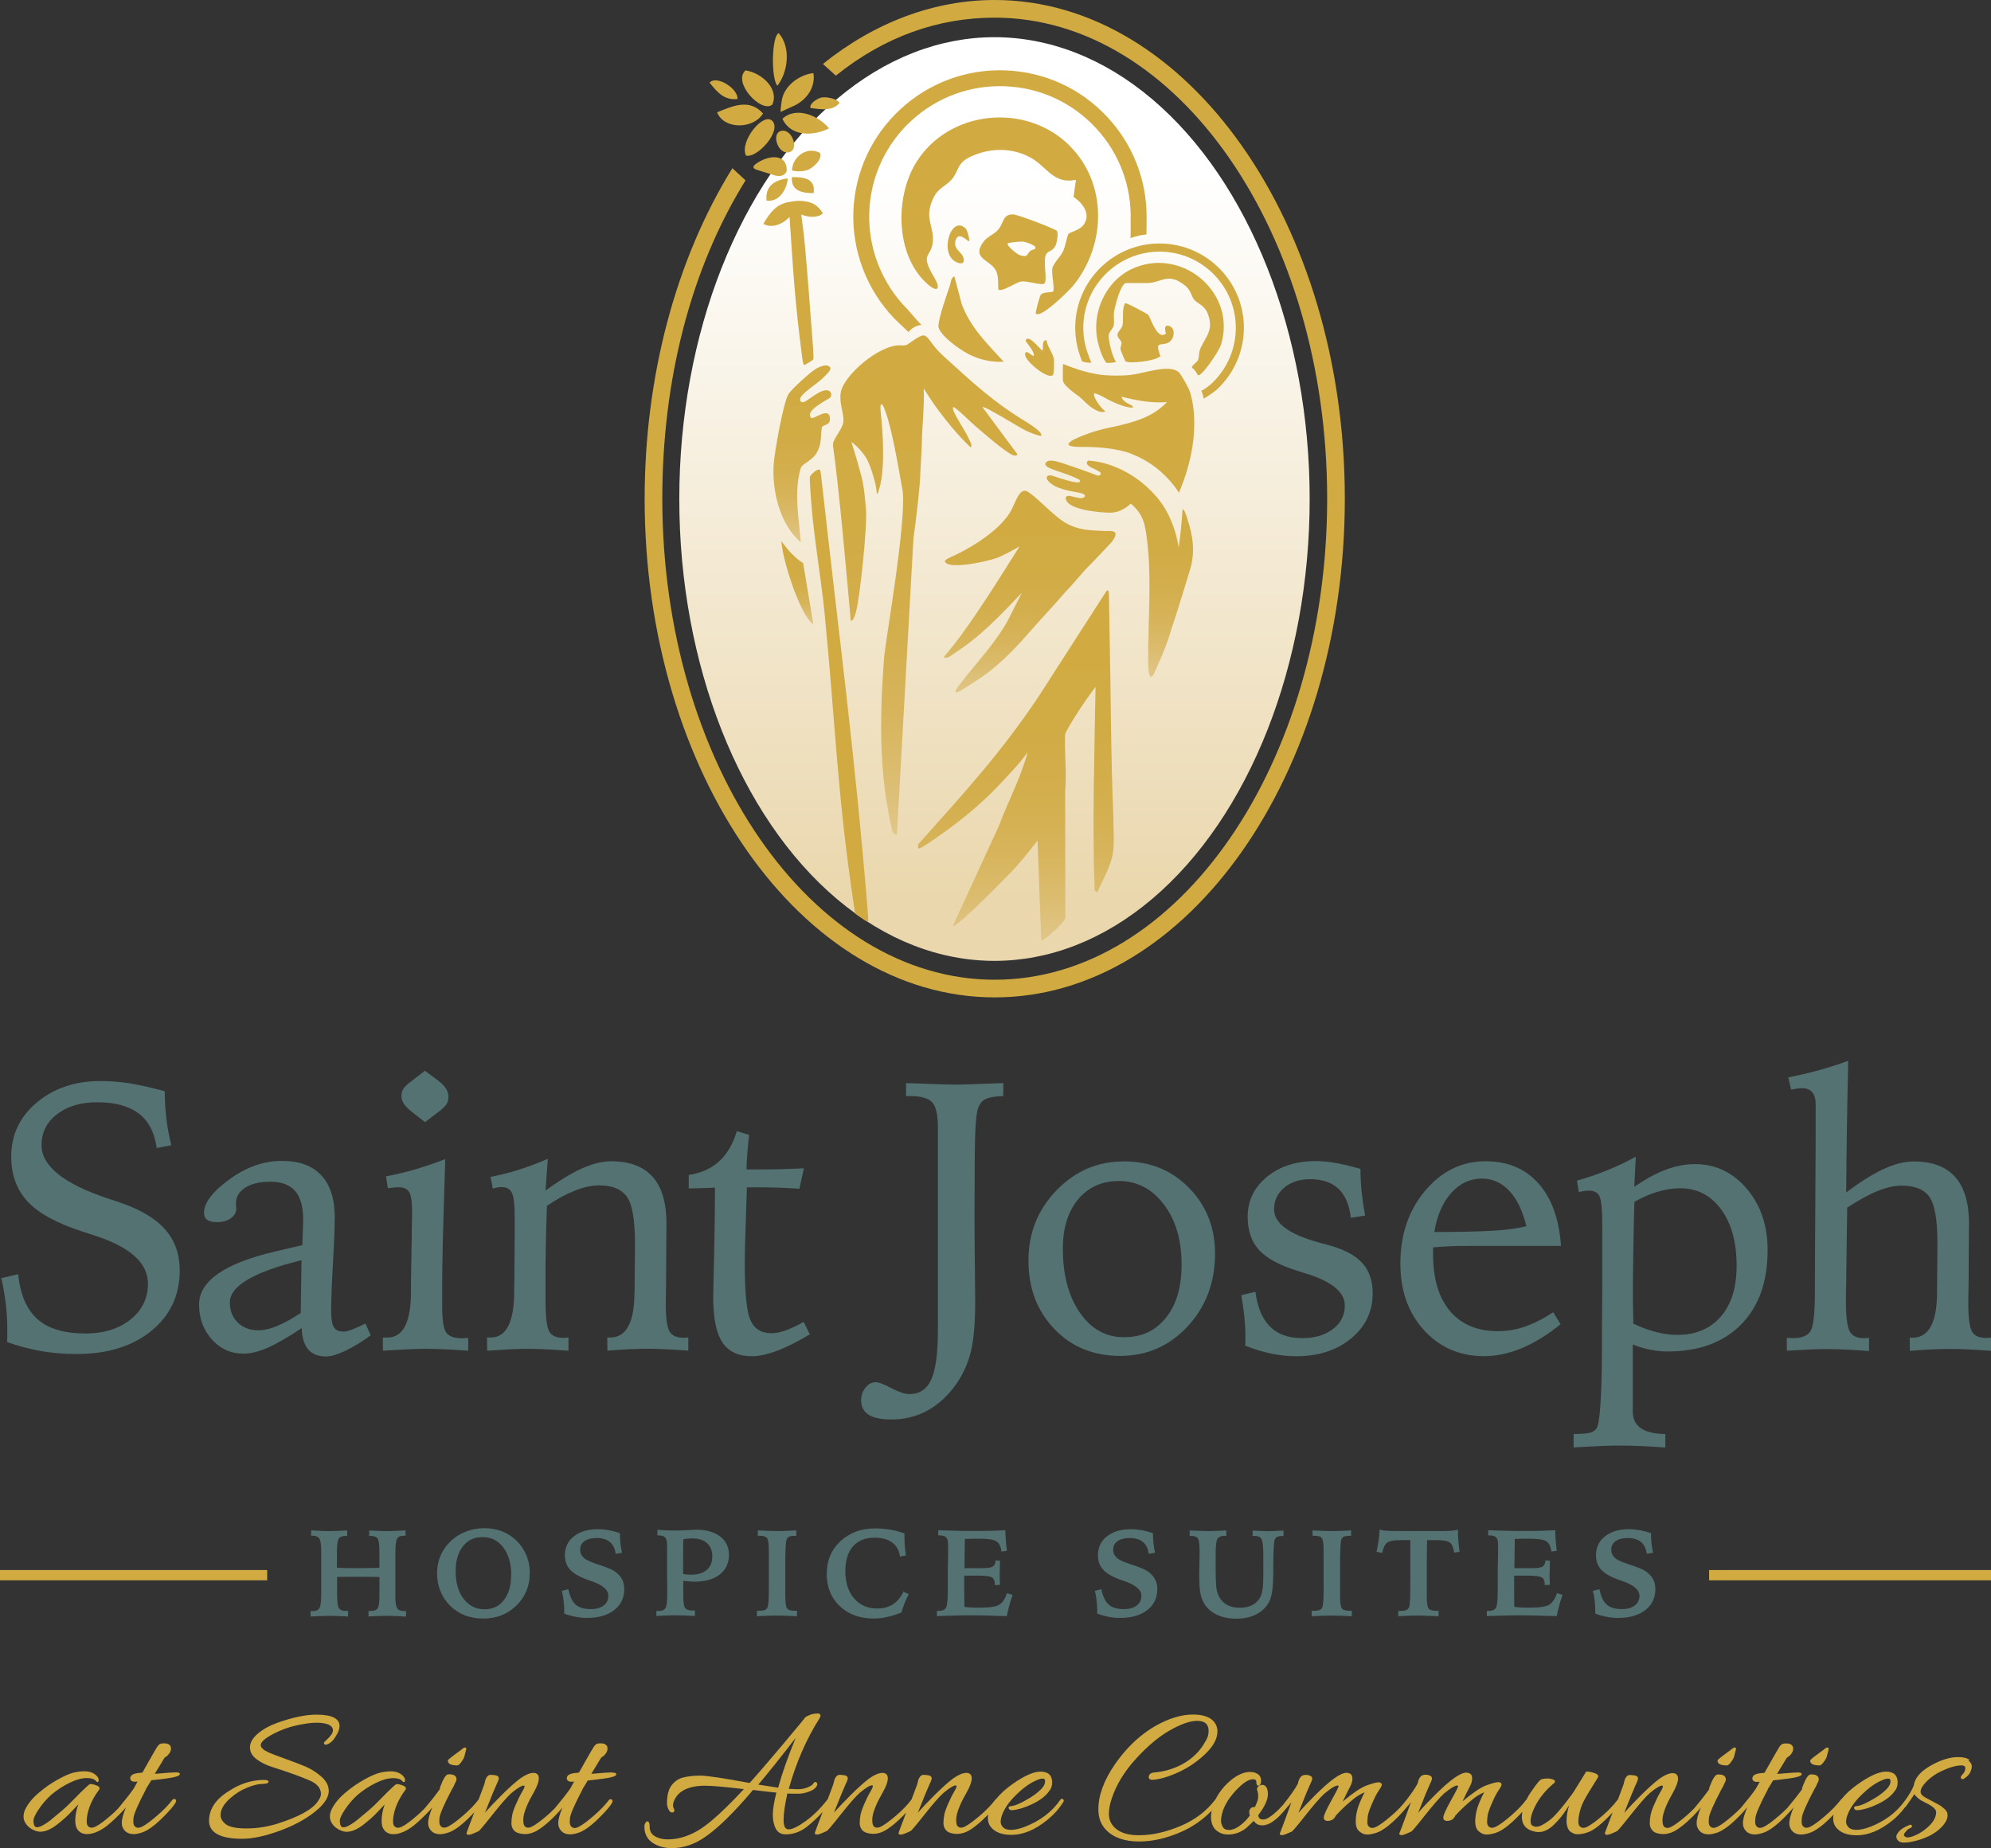 <?xml version="1.0" encoding="UTF-8"?>
<svg id="Layer_1" data-name="Layer 1" xmlns="http://www.w3.org/2000/svg" xmlns:xlink="http://www.w3.org/1999/xlink" viewBox="0 0 234.42 217.65">
  <rect x="0" y="0" width="234.42" height="217.65" fill="#333333" stroke="none"/>
  <defs>
    <style>
      .cls-1 {
        fill: url(#linear-gradient-2);
      }

      .cls-2 {
        fill: #547272;
      }

      .cls-3 {
        fill: #d1aa41;
      }

      .cls-4 {
        fill: url(#linear-gradient-4);
      }

      .cls-5 {
        fill: url(#linear-gradient-3);
      }

      .cls-6 {
        fill: url(#linear-gradient-5);
      }

      .cls-7 {
        fill: url(#linear-gradient-7);
      }

      .cls-8 {
        fill: url(#linear-gradient-6);
      }

      .cls-9 {
        fill: url(#linear-gradient);
      }
    </style>
    <linearGradient id="linear-gradient" x1="148.65" y1="110.8" x2="148.65" y2="225.71" gradientTransform="translate(-19.67 218.73) scale(.92 -.95)" gradientUnits="userSpaceOnUse">
      <stop offset=".07" stop-color="#ead7ad"/>
      <stop offset=".85" stop-color="#fff"/>
    </linearGradient>
    <linearGradient id="linear-gradient-2" x1="94.47" y1="156.1" x2="94.47" y2="176.94" gradientTransform="translate(0 219.97) scale(1 -1)" gradientUnits="userSpaceOnUse">
      <stop offset="0" stop-color="#e0c688"/>
      <stop offset=".13" stop-color="#dbbc6e"/>
      <stop offset=".26" stop-color="#d7b45a"/>
      <stop offset=".42" stop-color="#d3ae4c"/>
      <stop offset=".61" stop-color="#d1ab44"/>
      <stop offset=".93" stop-color="#d1aa41"/>
    </linearGradient>
    <linearGradient id="linear-gradient-3" x1="121.23" y1="138.42" x2="121.23" y2="162.17" xlink:href="#linear-gradient-2"/>
    <linearGradient id="linear-gradient-4" x1="110.35" y1="121.64" x2="110.35" y2="180.47" xlink:href="#linear-gradient-2"/>
    <linearGradient id="linear-gradient-5" x1="119.61" y1="109.2" x2="119.61" y2="150.43" xlink:href="#linear-gradient-2"/>
    <linearGradient id="linear-gradient-6" x1="131.77" y1="140.26" x2="131.77" y2="165.73" xlink:href="#linear-gradient-2"/>
    <linearGradient id="linear-gradient-7" x1="93.89" y1="146.46" x2="93.89" y2="156.24" xlink:href="#linear-gradient-2"/>
  </defs>
  <g>
    <path class="cls-2" d="M19.4,128.51c0,1.09.06,2.16.19,3.22.12,1.06.32,2.11.58,3.14l-1.72.33c-.25-1.83-.95-3.18-2.11-4.06s-2.79-1.33-4.89-1.33c-1.94,0-3.52.47-4.74,1.41s-1.82,2.16-1.82,3.64c0,2.44,2.59,4.54,7.77,6.27.69.22,1.22.4,1.59.53,2.37.83,4.12,1.88,5.23,3.17,1.12,1.29,1.68,2.88,1.68,4.78,0,2.93-1.11,5.3-3.34,7.12-2.22,1.82-5.17,2.73-8.84,2.73-1.4,0-2.76-.11-4.1-.34-1.33-.23-2.68-.58-4.05-1.07,0-.15.03-.32.03-.52s0-.49,0-.87c0-1.05-.06-2.08-.18-3.09-.12-1.02-.29-2.03-.53-3.05l1.99-.46c.25,2.42,1.01,4.18,2.28,5.3,1.27,1.12,3.14,1.68,5.63,1.68,2.18,0,3.95-.55,5.32-1.65,1.37-1.1,2.05-2.51,2.05-4.23,0-2.44-2.14-4.34-6.41-5.7-.6-.19-1.08-.35-1.41-.46-2.96-.96-5.08-2.13-6.36-3.51-1.28-1.38-1.92-3.15-1.92-5.3,0-2.53,1-4.65,3-6.34s4.51-2.54,7.53-2.54c1.1,0,2.22.09,3.36.26,1.13.18,2.52.49,4.15.93h.03Z"/>
    <path class="cls-2" d="M43.03,155.87l.62,1.39c-1.1.79-2.11,1.41-3.03,1.84s-1.65.65-2.21.65c-.94,0-1.65-.28-2.12-.83-.47-.55-.73-1.39-.77-2.51-1.6,1.07-2.94,1.84-4,2.31-1.06.46-2.01.7-2.85.7-1.49,0-2.73-.56-3.73-1.68s-1.5-2.49-1.5-4.11c0-2.75,2.97-4.83,8.9-6.23,1.4-.32,2.49-.58,3.27-.77,0-.25,0-.61.02-1.08.04-.97.07-1.6.07-1.9,0-1.53-.32-2.66-.95-3.39s-1.6-1.09-2.89-1.09-2.26.23-2.99.7-1.09,1.09-1.09,1.89c0,.07,0,.17.02.3s.02.22.02.28c0,.46-.22.84-.66,1.14s-.97.45-1.59.45c-.53,0-.92-.09-1.17-.27-.25-.18-.38-.45-.38-.82,0-1.18.99-2.49,2.98-3.94s4.04-2.18,6.16-2.18,3.6.56,4.66,1.69,1.59,2.78,1.59,4.96c0,1.18-.07,2.99-.21,5.43-.14,2.44-.21,4.3-.21,5.57,0,.96.11,1.61.32,1.94.21.34.59.51,1.14.51.24,0,.54-.07.92-.21.38-.14.93-.39,1.67-.74h-.01ZM35.5,148.41c-.28.07-.7.18-1.26.33-4.79,1.31-7.18,2.86-7.18,4.64,0,.97.31,1.76.93,2.37s1.44.92,2.45.92c.62,0,1.33-.16,2.14-.49.81-.33,1.75-.84,2.83-1.55l.09-6.23h0Z"/>
    <path class="cls-2" d="M52.42,136.5c0,.56-.04,1.35-.07,2.39-.19,5.92-.29,10.09-.29,12.5v2.34c0,1.71.16,2.78.49,3.22.32.44.96.66,1.9.66.09,0,.21,0,.35-.02.15,0,.26-.02.33-.02v1.5c-1.25-.09-2.26-.15-3.03-.18s-1.41-.04-1.94-.04c-.47,0-1.07,0-1.8.04s-1.82.09-3.28.18v-1.55h.55c1.83,0,2.75-1.8,2.76-5.39v-1.21l.09-5.46c0-.4,0-.9.02-1.5,0-.6.02-1.01.02-1.21,0-1.19-.11-1.98-.34-2.36s-.64-.57-1.25-.57c-.12,0-.29,0-.52.03s-.48.05-.74.08l-.22-1.39c1.16-.22,2.32-.5,3.48-.84s2.32-.74,3.48-1.19h0ZM50.03,126.1l1.57,1.17c.41.31.71.62.91.93.19.31.29.63.29.97s-.08.63-.23.87c-.15.24-.45.53-.87.85l-1.66,1.26-1.55-1.21c-.43-.34-.74-.65-.93-.94s-.29-.59-.29-.92.07-.61.22-.85c.15-.24.45-.53.91-.87l1.63-1.26h0Z"/>
    <path class="cls-2" d="M64.5,136.5l-.27,3.71c1.66-1.21,3.11-2.08,4.34-2.63,1.23-.54,2.36-.82,3.39-.82,2.16,0,3.79.61,4.88,1.83s1.63,3.06,1.63,5.5c0,0,0,.66-.02,1.94-.01,1.28-.02,2.56-.02,3.84,0,.55,0,1.23-.02,2.04-.01.82-.02,1.37-.02,1.67,0,1.65.15,2.72.44,3.22s.85.75,1.68.75c.04,0,.13,0,.25-.02.12,0,.22-.02.28-.02v1.55c-1.33-.09-2.33-.15-3-.18-.68-.03-1.24-.04-1.7-.04-.71,0-1.47.02-2.3.06-.82.04-1.66.09-2.52.17l-.02-1.55h.33c1.88,0,2.84-1.72,2.87-5.17.01-.19.02-.34.02-.44l.04-4.75v-.8c0-2.72-.32-4.53-.95-5.42s-1.72-1.34-3.27-1.34c-.85,0-1.8.2-2.84.61-1.04.41-2.14,1-3.3,1.8-.06,1.53-.1,2.98-.13,4.34s-.04,2.59-.04,3.7v3.05c0,1.94.14,3.17.43,3.69s.85.77,1.69.77c.06,0,.15,0,.28-.02s.22-.02.3-.02v1.55c-1.27-.09-2.26-.15-2.99-.18s-1.33-.04-1.8-.04c-.44,0-1.02,0-1.75.04s-1.73.09-3.03.18l-.02-1.55h.42c1.84,0,2.77-1.79,2.78-5.37,0-.53,0-.94.02-1.24l.04-5.41v-2.19c0-1.44-.11-2.39-.33-2.84s-.63-.67-1.21-.67c-.12,0-.27,0-.45.04s-.38.07-.59.13l-.26-1.37c1.1-.21,2.21-.49,3.32-.84,1.11-.35,2.25-.78,3.41-1.28v.02Z"/>
    <path class="cls-2" d="M86.74,133.21l1.46.44c-.09.81-.16,1.53-.21,2.18-.05.64-.09,1.27-.1,1.89h1.57c.84,0,1.69,0,2.56-.03.87-.02,1.74-.06,2.63-.1l-.53,2.41c-.94-.07-1.83-.12-2.66-.14s-1.66-.03-2.48-.03h-1.04c-.09,2.53-.15,4.47-.19,5.82s-.06,2.46-.06,3.35c0,3.33.23,5.5.68,6.5.46,1.01,1.27,1.51,2.45,1.51.49,0,1.03-.1,1.62-.31.6-.21,1.32-.54,2.18-1.02l.73,1.46c-1.41.85-2.69,1.5-3.84,1.93s-2.15.65-3,.65c-1.58,0-2.72-.54-3.45-1.62-.72-1.08-1.08-2.82-1.08-5.22,0-.47.03-2.15.1-5.05s.1-5.55.1-7.96c-.13,0-.32,0-.57.02-1.22.04-2.06.07-2.52.07v-1.59c1.44-.21,2.64-.74,3.58-1.6s1.63-2.04,2.08-3.55h-.01Z"/>
    <path class="cls-2" d="M106.7,127.56c.16,0,.42,0,.77.02,2.34.1,4,.15,4.97.15s2.57-.05,4.88-.15c.37-.01.64-.02.82-.02l-.02,1.52c-.96.03-1.65.15-2.07.35-.42.21-.72.57-.89,1.1-.16.41-.27,1.33-.33,2.75-.06,1.42-.09,4.68-.09,9.77,0,1.74.01,3.74.04,6.01.03,2.27.04,3.67.04,4.22,0,2.53-.17,4.48-.5,5.85-.33,1.37-.89,2.63-1.67,3.78-.97,1.4-2.11,2.46-3.4,3.18-1.3.72-2.72,1.08-4.29,1.08-1.21,0-2.11-.19-2.69-.56-.59-.38-.88-.95-.88-1.71,0-.56.17-1.05.51-1.48.34-.43.74-.64,1.21-.64.35,0,.97.23,1.84.7.88.46,1.59.7,2.13.7,1.19,0,2.05-.57,2.57-1.72s.78-3.11.78-5.88v-23.79c0-1.49-.22-2.48-.67-2.97s-1.33-.74-2.64-.74h-.44v-1.52h.02Z"/>
    <path class="cls-2" d="M132.28,136.77c3.11,0,5.68,1.04,7.72,3.13,2.04,2.08,3.06,4.66,3.06,7.74,0,3.39-1.08,6.24-3.22,8.56-2.15,2.32-4.8,3.48-7.95,3.48s-5.74-1.06-7.76-3.18c-2.03-2.12-3.04-4.8-3.04-8.04s1.1-6,3.3-8.27c2.2-2.28,4.83-3.41,7.9-3.41h0ZM131.7,139.09c-1.97,0-3.56.72-4.76,2.15-1.2,1.44-1.8,3.37-1.8,5.8,0,3.11.67,5.62,2,7.55,1.33,1.93,3.07,2.89,5.2,2.89s3.71-.77,4.94-2.3,1.84-3.61,1.84-6.25c0-2.89-.69-5.25-2.09-7.09-1.39-1.84-3.17-2.76-5.33-2.76h0Z"/>
    <path class="cls-2" d="M160.18,137.66c0,.91.05,1.82.14,2.73.1.91.23,1.83.41,2.76l-1.68.27c-.18-1.53-.66-2.67-1.46-3.42s-1.91-1.13-3.34-1.13c-1.24,0-2.25.33-3.05,1-.79.67-1.19,1.52-1.19,2.55,0,1.63,1.74,2.93,5.21,3.89.6.16,1.07.29,1.39.38,1.74.49,3.01,1.18,3.81,2.08s1.2,2.08,1.2,3.53c0,2.15-.84,3.92-2.53,5.32s-3.85,2.1-6.48,2.1c-.96,0-1.94-.1-2.94-.31-1-.21-2.03-.52-3.07-.94.02-.15.03-.3.03-.47,0-.16,0-.42,0-.76,0-.68-.04-1.41-.12-2.2s-.2-1.62-.36-2.51l1.66-.4c.24,1.83.81,3.19,1.72,4.1s2.18,1.36,3.8,1.36c1.47,0,2.68-.36,3.61-1.07.93-.71,1.4-1.64,1.4-2.77,0-1.59-1.56-2.86-4.68-3.8-.31-.1-.54-.18-.69-.22-2.24-.68-3.81-1.51-4.71-2.5-.91-.99-1.36-2.3-1.36-3.93,0-1.88.75-3.45,2.25-4.69s3.42-1.87,5.76-1.87c.72,0,1.51.07,2.35.22.85.15,1.81.38,2.88.69h.03Z"/>
    <path class="cls-2" d="M183.8,146.73h-10.78c-.84,0-1.61,0-2.32.04s-1.36.07-1.97.13v.82c0,2.89.67,5.12,2,6.69s3.21,2.36,5.64,2.36c1.08,0,2.14-.18,3.18-.54s2.16-.92,3.33-1.69l.86,1.41c-1.52,1.24-3.03,2.17-4.54,2.81-1.51.63-3,.95-4.47.95-2.86,0-5.21-1.02-7.07-3.06s-2.78-4.66-2.78-7.85c0-3.4.97-6.26,2.92-8.57,1.94-2.31,4.31-3.47,7.11-3.47,2.61,0,4.68.87,6.23,2.61s2.43,4.19,2.65,7.35h.01ZM179.72,144.41c-.44-1.81-1.11-3.2-2.01-4.16s-1.97-1.45-3.22-1.45c-1.41,0-2.63.57-3.63,1.7-1.01,1.13-1.67,2.67-1.98,4.59,2.92,0,5.21-.05,6.88-.15,1.67-.1,2.99-.28,3.97-.53h-.01Z"/>
    <path class="cls-2" d="M192.6,136.24l-.18,3.53c1.34-.93,2.59-1.6,3.74-2.03,1.16-.43,2.29-.64,3.41-.64,2.43,0,4.46.97,6.1,2.9,1.64,1.94,2.45,4.34,2.45,7.21,0,3.74-1.04,6.67-3.13,8.78-2.08,2.11-4.97,3.17-8.65,3.17-.68,0-1.36-.07-2.05-.21s-1.38-.34-2.05-.61v7.89c0,1.74,1.27,2.62,3.82,2.65h.02v1.59c-.97-.07-1.91-.13-2.82-.17s-1.76-.06-2.57-.06c-.49,0-1.12,0-1.9.04s-1.95.09-3.51.18v-1.59c.96,0,1.6-.05,1.94-.14.34-.1.6-.27.77-.52.38-.66.59-3.67.62-9.01v-2.58l.04-5.01v-7.29c0-1.83-.11-2.97-.32-3.42-.21-.46-.63-.68-1.25-.68-.15,0-.32,0-.53.04-.21.03-.43.07-.66.13l-.22-1.35c1.25-.35,2.45-.76,3.59-1.23,1.14-.46,2.25-.99,3.32-1.58h.02ZM192.29,155.87c.88.43,1.77.76,2.65.99s1.72.35,2.52.35c2.18,0,3.89-.72,5.14-2.15s1.87-3.43,1.87-6c0-2.77-.61-4.98-1.83-6.64s-2.83-2.48-4.82-2.48c-.85,0-1.75.14-2.68.42-.94.28-1.84.68-2.71,1.19-.06,2.15-.1,4.18-.13,6.1s-.04,3.67-.04,5.26c0,.28,0,.75.02,1.4.02.66.02,1.17.02,1.56h0Z"/>
    <path class="cls-2" d="M217.61,124.93c-.06,2.47-.11,5-.15,7.58s-.07,5.22-.09,7.93c1.65-1.25,3.12-2.18,4.42-2.77,1.3-.6,2.47-.89,3.53-.89,2.16,0,3.79.61,4.88,1.83,1.09,1.22,1.63,3.06,1.63,5.5,0,0,0,.66-.02,1.94,0,1.28-.02,2.56-.02,3.84,0,.55,0,1.23-.02,2.04-.02.82-.02,1.37-.02,1.67,0,1.65.15,2.72.44,3.22s.85.75,1.68.75c.04,0,.13,0,.25-.02.12,0,.22-.02.3-.02v1.55c-1.34-.09-2.35-.15-3.03-.18s-1.24-.04-1.68-.04c-.71,0-1.47.02-2.29.06s-1.67.09-2.55.17l-.02-1.55h.33c1.88,0,2.85-1.72,2.89-5.17v-.44l.04-4.75v-.91c0-2.68-.32-4.46-.95-5.33-.63-.88-1.72-1.31-3.27-1.31-.84,0-1.77.21-2.79.62-1.02.41-2.23,1.07-3.61,1.97l-.11,7.86c0,.44,0,1.01-.02,1.7s-.02,1.17-.02,1.44c0,1.83.15,3.01.44,3.56s.86.82,1.7.82c.06,0,.15,0,.28-.02s.22-.02.3-.02v1.55c-.93-.07-1.8-.13-2.62-.17-.82-.04-1.53-.06-2.13-.06s-1.24,0-1.99.04-1.73.08-2.94.15v-1.52c.09,0,.21,0,.38.02s.28.02.35.02c1.02,0,1.7-.27,2.05-.81s.53-2.1.53-4.69v-1.63l.09-16.61v-3.8c0-.63-.14-1.11-.41-1.42-.27-.32-.68-.48-1.23-.48-.21,0-.54.04-1.02.13-.12.03-.2.04-.24.04l-.33-1.44c1.21-.24,2.39-.51,3.56-.83,1.16-.32,2.33-.69,3.49-1.12h.01Z"/>
  </g>
  <g>
    <path class="cls-3" d="M20.66,208.73c-.27,0-1.03.05-2.26.16h-.17l1.09-1.8c.04-.08.12-.16.24-.22.14-.08.27-.22.39-.4.12-.19.18-.36.18-.52s-.03-.28-.08-.35c-.13-.19-.36-.29-.7-.29s-.55.05-.62.16l-.1.09s-.08.09-.13.17-.09.15-.13.22c-.04.07-.1.17-.18.3s-.16.26-.22.38l-1.19,2.1s-.07.02-.09.04c-.76.04-1.18.18-1.31.45-.1.21-.03.35.03.43.09.12.24.18.43.18.12,0,.24,0,.36-.02-.34.6-.43.77-.46.83-.44.63-1.06,1.42-1.83,2.34-.31.32-.59.59-.89.84-.74.64-1.32,1.07-1.74,1.28-.39.2-.69.19-.9-.03-.12-.13-.17-.28-.17-.48,0-.21,0-.38.02-.52.14-1.1.62-2.21,1.44-3.3.05-.08.06-.15.04-.23-.03-.11-.15-.2-.34-.27-.28-.11-.52-.17-.73-.17-.07,0-.2,0-2.44,2.3-.41.43-1.2,1.1-2.33,2.02-.68.51-1.18.77-1.5.77-.11,0-.43,0-.43-.78,0-.28.21-.73.63-1.35.42-.63.92-1.2,1.47-1.7.67-.56,1.39-1.03,2.15-1.4.75-.37,1.43-.56,2.02-.56s.96.14,1.13.4c0,0,.02.02.03.03.04.02.14.07.2,0,.03-.03.05-.09.05-.19,0-.25-.17-.49-.49-.72-.32-.21-.7-.32-1.14-.32s-.88.05-1.33.16-1.08.38-1.85.81-1.53.95-2.24,1.56c-.72.61-1.25,1.25-1.57,1.9-.15.28-.23.59-.23.91s.11.63.33.91c.21.28.48.49.79.64s.6.23.86.23c.58,0,1.23-.28,1.94-.82.7-.54,1.33-1.1,1.86-1.69.33-.36.54-.58.67-.71-.24.67-.36,1.32-.36,1.93,0,.23.03.45.08.65.22.61.66.92,1.3.92s1.38-.28,2.14-.82c.4-.28,1-.81,1.76-1.58.28-.28.51-.53.69-.75-.32.77-.49,1.38-.49,1.81,0,.16.02.3.05.42.22.61.67.92,1.35.92.28,0,.63-.07,1.04-.21.7-.25,1.58-.91,2.61-1.97,1.25-1.28,1.37-1.63,1.34-1.8-.01-.06-.05-.11-.1-.13-.13-.06-.24-.04-.33.07-.46.61-1.07,1.24-1.81,1.87-.74.64-1.32,1.07-1.74,1.28-.39.2-.68.19-.88-.03-.12-.13-.17-.28-.17-.48,0-.21,0-.38.02-.52.05-.46.53-1.58,1.44-3.31v-.02s.07-.17.38-.64c.1-.17.19-.32.27-.45,1.46-.15,2.36-.28,2.74-.38.44-.11.62-.22.62-.36,0-.17-.25-.19-.47-.19h-.04Z"/>
    <path class="cls-3" d="M36.05,208.08c-.62-.27-1.44-.58-2.44-.94s-1.68-.62-2.01-.77c-.6-.28-.9-.56-.9-.85,0-.37.51-.82,1.51-1.34.87-.45,1.79-.79,2.73-.99.94-.2,1.71-.31,2.28-.31,1.31,0,1.98.31,1.98.92,0,.28-.26.66-.77,1.12h0c-.29.27-.29.29-.29.33,0,.11.05.17.09.19.09.06.24.03.46-.08.31-.16.59-.45.84-.88.3-.45.45-.86.45-1.21,0-.89-.92-1.34-2.73-1.34-1.27,0-2.85.33-4.68.99-.86.31-1.6.73-2.21,1.24-.62.53-.93,1.07-.93,1.62s.27,1.03.79,1.41c.51.38,1.14.69,1.87.92,1.87.59,3.35,1.13,4.39,1.58.87.38,1.31.92,1.31,1.59,0,.23-.12.52-.37.86-.63.95-2.24,1.83-4.79,2.64-1.18.36-2.39.55-3.6.55s-2.02-.17-2.44-.49c-.41-.32-.62-.69-.62-1.09,0-.66.4-1.34,1.18-2.01.6-.53,1.26-.94,1.96-1.22s1.27-.42,1.71-.43c.51,0,.75-.08.79-.22.01-.05,0-.1-.02-.13-.06-.08-.22-.12-.51-.12-1.42,0-2.8.43-4.09,1.28-1.58.96-2.38,2.15-2.38,3.53s1.31,2.12,3.89,2.12c1.29,0,2.86-.35,4.66-1.03s3.29-1.55,4.42-2.58c.75-.72,1.13-1.39,1.13-2.01s-.29-1.18-.86-1.69c-.56-.49-1.16-.88-1.78-1.15h-.02Z"/>
    <path class="cls-3" d="M53.84,207.91c.14,0,.31-.16.54-.49.21-.32.32-.54.33-.7l.19-.73v-.02c0-.1-.06-.17-.17-.17-.06,0-.17.04-.52.34l-.41.3c-1.07.78-1.07.85-1.07.91,0,.37.37.56,1.11.56Z"/>
    <path class="cls-3" d="M72.06,208.73c-.27,0-1.03.05-2.26.16h-.17l1.09-1.8c.04-.08.12-.16.24-.22.14-.08.27-.22.39-.4.12-.19.18-.36.18-.52s-.03-.28-.08-.35c-.13-.19-.36-.29-.7-.29s-.55.05-.62.16l-.1.09s-.08.09-.13.17c-.05.08-.09.15-.13.22s-.1.17-.18.3-.16.26-.22.38l-1.19,2.1s-.07.02-.09.04c-.76.04-1.18.18-1.31.45-.1.21-.03.35.03.43.09.12.24.18.43.18.12,0,.24,0,.36-.02-.34.6-.43.77-.46.83-.44.63-1.06,1.41-1.82,2.32-.31.31-.6.59-.9.85-.74.63-1.32,1.06-1.74,1.28-.39.21-.69.2-.9-.02-.12-.12-.17-.39-.17-.79s.15-.97.45-1.66c.17-.41.45-.95.82-1.6.38-.68.56-1.2.56-1.59,0-.42-.22-.64-.63-.64s-.92.21-1.54.64c-.61.46-1.37,1.14-2.25,2.02-.75.75-1.39,1.42-1.92,2.02.74-1.87,1.2-2.98,1.36-3.31.24-.5.27-.66.27-.73,0-.13-.07-.3-.4-.36-.23-.04-.42-.05-.57-.05-.17,0-.3.08-.4.21-.09.12-.16.23-.19.33-.03.09-.06.21-.09.34-.02.12-.07.28-.14.46-.08.19-.29.77-.59,1.57,0,0-.02,0-.02.02-.46.61-1.07,1.24-1.81,1.87-.74.64-1.32,1.07-1.74,1.28-.39.2-.68.19-.88-.03-.12-.13-.17-.28-.17-.48,0-.21,0-.38.02-.52.05-.46.53-1.58,1.44-3.3.08-.14.16-.29.25-.45.02-.04.04-.1.07-.18.03-.07.08-.17.15-.3.08-.15.1-.3.07-.46-.09-.28-.36-.42-.79-.42h-.18c-.27.05-.56.5-.9,1.4-.06.12-.09.23-.06.32-.44.63-1.05,1.41-1.82,2.31-.32.32-.6.59-.89.84-.74.64-1.32,1.07-1.74,1.28-.39.2-.69.19-.9-.03-.12-.13-.17-.28-.17-.48,0-.21,0-.38.02-.52.14-1.1.62-2.21,1.44-3.3.05-.08.06-.15.04-.23-.03-.11-.15-.2-.34-.27-.28-.11-.52-.17-.73-.17-.07,0-.2,0-2.44,2.3-.41.43-1.2,1.1-2.33,2.02-.68.51-1.18.77-1.5.77-.11,0-.43,0-.43-.78,0-.28.21-.73.63-1.35.42-.63.92-1.2,1.47-1.7.67-.56,1.39-1.03,2.15-1.4.75-.37,1.43-.56,2.02-.56s.96.14,1.13.4c0,0,.02.02.03.03.04.02.14.07.2,0,.03-.03.05-.09.05-.19,0-.25-.17-.49-.49-.72-.32-.21-.7-.32-1.14-.32s-.88.05-1.33.16-1.08.38-1.85.81c-.77.43-1.53.95-2.24,1.56-.72.61-1.25,1.25-1.57,1.9-.15.28-.23.59-.23.91s.11.63.33.91c.21.28.48.49.79.64s.6.23.86.23c.58,0,1.23-.28,1.94-.82.7-.54,1.33-1.1,1.86-1.69.33-.36.54-.58.67-.71-.24.67-.36,1.32-.36,1.93,0,.23.03.45.08.65.22.61.66.92,1.3.92s1.38-.28,2.14-.82c.4-.28,1-.81,1.76-1.58.28-.28.51-.53.69-.75-.32.77-.49,1.38-.49,1.81,0,.16.02.3.05.42.22.61.67.92,1.35.92.28,0,.63-.07,1.04-.21.7-.25,1.58-.91,2.61-1.97.13-.13.25-.26.38-.4-.13.36-.26.71-.39,1.04l-.18.47c-.17.45-.27.71-.29.78-.04.09-.05.17-.05.22,0,.14.21.14.29.14.16,0,.52-.14,1.12-.42.09-.05.36-.32,1.67-1.98.97-1.22,1.71-2.07,2.2-2.51.88-.73,1.26-.88,1.43-.88.11,0,.12.05.12.1,0,.06-.04.22-.32.69-.22.37-.47.89-.76,1.55-.18.42-.3.79-.37,1.11-.06.32-.1.65-.1.99s.12.66.36.89.64.36,1.21.38c.58,0,1.17-.2,1.75-.6.58-.39,1.19-.92,1.82-1.56.35-.36.64-.68.87-.97-.32.78-.49,1.39-.49,1.82,0,.16.02.3.05.42.22.61.67.92,1.35.92.28,0,.63-.07,1.04-.21.7-.25,1.58-.91,2.61-1.97,1.25-1.28,1.37-1.63,1.34-1.8-.01-.06-.05-.11-.1-.13-.13-.06-.24-.04-.33.07-.46.61-1.07,1.24-1.81,1.87-.74.64-1.32,1.07-1.74,1.28-.39.2-.68.19-.88-.03-.12-.13-.17-.28-.17-.48,0-.21,0-.38.02-.52.05-.46.53-1.58,1.44-3.31v-.02s.07-.17.38-.64c.1-.17.19-.32.27-.45,1.46-.15,2.36-.28,2.74-.38.44-.11.62-.22.62-.36,0-.17-.25-.19-.47-.19l-.03-.04Z"/>
    <path class="cls-3" d="M125.19,211.89s-.09-.06-.15-.06c-.07,0-.14.05-.21.14h0c-.97,1.41-2.37,2.47-4.17,3.17-.62.24-1.17.36-1.64.36-.41,0-.72-.1-.91-.3-.2-.2-.29-.41-.29-.63s.04-.47.12-.7c.25-.78.8-1.6,1.62-2.42.83-.82,1.62-1.41,2.37-1.74.34-.16.62-.25.81-.25.22,0,.31.09.31.31,0,.24-.1.49-.3.75-.49.57-1.28,1.14-2.34,1.69-.57.3-1.04.47-1.39.5-.04,0-.08,0-.15.03-.06.02-.09.05-.1.07-.02.04-.02.08-.01.12.01.12.09.25.37.25h.07c.63-.05,1.42-.28,2.32-.71.91-.43,1.58-.93,1.98-1.5.25-.27.38-.63.38-1.06,0-.84-.46-1.27-1.38-1.27-.79,0-1.85.47-3.18,1.39-.88.61-1.57,1.24-2.06,1.86-.02,0-.05.03-.08.06-.45.61-1.05,1.23-1.79,1.86s-1.32,1.06-1.74,1.28c-.39.21-.69.2-.9-.02-.12-.12-.17-.39-.17-.79s.15-.97.45-1.66c.17-.41.45-.95.82-1.6.38-.68.56-1.2.56-1.59,0-.42-.22-.64-.63-.64s-.92.21-1.54.64c-.61.46-1.37,1.14-2.25,2.02-.75.75-1.39,1.42-1.92,2.02.74-1.87,1.2-2.98,1.36-3.31.24-.5.27-.66.27-.73,0-.13-.07-.3-.4-.36-.23-.04-.42-.05-.57-.05-.17,0-.3.08-.4.21-.09.12-.16.23-.19.33-.03.09-.06.21-.09.34-.02.12-.07.28-.14.46-.08.19-.28.75-.59,1.57,0,0-.02,0-.02.02-.45.61-1.05,1.23-1.79,1.86s-1.32,1.06-1.74,1.28c-.39.21-.69.2-.9-.02-.12-.12-.17-.39-.17-.79s.15-.97.45-1.66c.17-.41.45-.95.82-1.6.38-.68.56-1.2.56-1.59,0-.42-.22-.64-.63-.64s-.92.21-1.54.64c-.61.46-1.37,1.14-2.25,2.02-.75.75-1.39,1.42-1.92,2.02.74-1.87,1.2-2.98,1.36-3.31.24-.5.27-.66.27-.73,0-.13-.07-.3-.4-.36-.23-.04-.42-.05-.57-.05-.17,0-.3.08-.4.21-.09.12-.16.23-.19.33-.03.09-.06.21-.09.34-.02.12-.07.28-.14.46-.07.19-.28.74-.58,1.54,0,0-.02,0-.03.03-.8,1.03-1.66,1.89-2.57,2.54-.9.65-1.57.97-1.99.97s-.6-.36-.6-1.11.15-1.81.44-3.11l.59.02h.74c.39,0,.78-.08,1.17-.23.47-.14.8-.38.98-.7.08-.13.07-.27-.03-.38-.06-.07-.12-.08-.16-.07-.08,0-.16.07-.24.2-.1.15-.32.3-.68.44s-.7.21-1.02.21-.55,0-.69-.02l-.5-.02.03-.07c.85-3.03,2.05-5.79,3.59-8.22.02-.03.03-.07.05-.11l.04-.08s.04-.07.04-.1c0-.19-.11-.3-.31-.3-.46,0-.9.11-1.29.33-.06.03-.09.05-.11.06-.03,0-.06.02-.07.05-.05.08-.55.7-2.64,3.19-1.75,2.08-3.07,3.61-3.93,4.56-3.09-.58-5.05-.87-5.81-.87s-1.46.08-2.05.23c-.5.13-.94.42-1.31.89-.37.46-.56,1.19-.56,2.15,0,.29.09.59.28.89.08.11.18.17.29.18.16.02.24-.06.27-.13.05-.09.04-.21-.04-.35-.06-.1-.09-.22-.09-.36s.03-.29.09-.45c.47-1.24,1.72-1.86,3.72-1.86.73,0,2.26.13,4.53.4-2.15,2.32-3.87,3.9-5.11,4.7-1.26.81-2.56,1.22-3.86,1.22-.6,0-1.11-.13-1.52-.38-.41-.25-.6-.61-.6-1.11,0-.32-.05-.51-.15-.59-.06-.05-.12-.05-.15-.04-.07,0-.13.07-.19.16-.09.14-.13.3-.13.46,0,.83.32,1.47.96,1.9.63.42,1.39.63,2.27.63,1.38,0,2.72-.46,4-1.37,1.47-1.02,3.35-2.86,5.56-5.48,1.26.16,2.18.26,2.75.31-.28,1.1-.42,1.98-.42,2.61s.12,1.21.35,1.64c.24.45.63.67,1.15.67.88,0,1.69-.28,2.41-.82.72-.56,1.38-1.17,1.95-1.81-.13.36-.26.71-.39,1.04l-.18.47c-.17.45-.27.71-.29.78-.04.09-.05.17-.05.22,0,.14.21.14.29.14.16,0,.52-.14,1.12-.42.09-.05.36-.32,1.67-1.98.97-1.22,1.71-2.07,2.2-2.51.88-.73,1.26-.88,1.43-.88.11,0,.12.05.12.1,0,.06-.04.22-.32.69-.22.37-.47.89-.76,1.55-.18.42-.3.79-.37,1.11-.06.32-.1.65-.1.99s.12.66.36.89.64.36,1.21.38c.58,0,1.17-.2,1.75-.6.58-.39,1.19-.92,1.82-1.56.11-.12.22-.23.33-.35-.13.34-.25.67-.37.99l-.18.47c-.17.45-.27.71-.29.78-.04.09-.05.17-.05.22,0,.14.21.14.29.14.16,0,.52-.14,1.12-.42.09-.05.36-.32,1.67-1.98.97-1.22,1.71-2.07,2.2-2.51.88-.73,1.26-.88,1.43-.88.11,0,.12.05.12.1,0,.06-.04.22-.32.69-.22.37-.47.89-.76,1.55-.18.42-.3.79-.37,1.11-.06.32-.1.65-.1.99s.12.66.36.89.64.36,1.21.38c.58,0,1.17-.2,1.75-.6.58-.39,1.19-.92,1.82-1.56.05-.05.09-.09.13-.14-.03.15-.04.29-.04.41,0,.38.09.71.28.98.48.68,1.32,1.02,2.5,1.02,1.36,0,2.78-.59,4.22-1.76.74-.6,1.37-1.29,1.85-2.06.06-.08.09-.14.09-.21,0-.05-.02-.12-.13-.18h.07ZM93.68,204.67c-.94,2.3-1.63,4.27-2.06,5.86l-2.34-.36c1.13-1.33,2.61-3.17,4.4-5.5Z"/>
    <path class="cls-3" d="M203.34,207.91c.14,0,.31-.16.54-.49.22-.32.32-.54.33-.7l.19-.73v-.02c0-.1-.06-.17-.17-.17-.06,0-.17.04-.53.34l-.41.3c-1.07.78-1.07.85-1.07.91,0,.37.37.56,1.11.56h.01Z"/>
    <path class="cls-3" d="M214.25,207.91c.14,0,.31-.16.54-.49.22-.32.32-.54.33-.7l.19-.73v-.02c0-.1-.06-.17-.17-.17-.06,0-.17.04-.53.34l-.41.3c-1.07.78-1.07.85-1.07.91,0,.37.37.56,1.11.56h.01Z"/>
    <path class="cls-3" d="M231.88,207.26h0c-.27-.22-.7-.33-1.34-.33-.97,0-2.07.34-3.25,1.02-1.19.68-1.85,1.47-1.96,2.31-.18.51-.57,1.16-1.14,1.93-.97,1.31-2.31,2.3-3.99,2.95-.62.24-1.17.36-1.64.36-.41,0-.72-.1-.91-.3-.2-.2-.29-.41-.29-.63s.04-.47.12-.7c.25-.78.8-1.6,1.62-2.42.83-.82,1.62-1.41,2.37-1.74.34-.16.62-.25.81-.25.22,0,.31.09.31.31,0,.24-.1.49-.3.75-.49.57-1.28,1.14-2.34,1.69-.57.3-1.04.47-1.39.5-.04,0-.08,0-.15.03-.06.02-.09.05-.1.07-.02.04-.02.08,0,.12,0,.13.11.27.44.25.63-.05,1.42-.28,2.32-.71.91-.43,1.58-.93,1.98-1.5.25-.27.38-.63.38-1.06,0-.84-.46-1.27-1.38-1.27-.79,0-1.85.47-3.18,1.39-.88.61-1.57,1.24-2.06,1.86-.02,0-.05.03-.08.07-.47.61-1.08,1.24-1.81,1.87-.74.64-1.32,1.07-1.74,1.28-.39.2-.68.19-.88-.03-.12-.12-.17-.28-.17-.48,0-.21,0-.39.02-.52.05-.47.53-1.58,1.44-3.3.08-.14.16-.29.25-.45.02-.04.04-.1.07-.18.03-.08.08-.18.15-.3.08-.15.1-.3.06-.46-.09-.28-.36-.42-.79-.42h-.18c-.27.05-.56.5-.9,1.4-.06.12-.09.23-.06.32-.42.6-1.01,1.35-1.75,2.23-.3.31-.64.62-.99.92-.74.64-1.32,1.07-1.74,1.28-.39.2-.68.19-.88-.03-.12-.12-.17-.28-.17-.48,0-.21,0-.39.02-.52.05-.47.53-1.58,1.44-3.31v-.02s.07-.17.38-.64c.1-.17.19-.32.27-.45,1.46-.15,2.36-.28,2.74-.38.44-.11.62-.22.62-.36,0-.17-.25-.19-.47-.19-.27,0-1.01.05-2.26.16h-.17l1.09-1.8c.04-.08.12-.15.24-.22.14-.08.27-.21.39-.4.12-.19.18-.36.18-.52s-.03-.28-.09-.35c-.13-.19-.36-.29-.7-.29s-.55.05-.62.16l-.1.09s-.08.09-.13.18c-.05.08-.09.15-.13.22-.04.07-.1.17-.18.3-.08.13-.15.26-.22.38l-1.19,2.1s-.07.03-.09.04c-.76.04-1.19.18-1.31.45-.1.21-.03.35.03.43.09.12.24.18.43.18.12,0,.24,0,.36-.02-.34.6-.43.77-.46.83-.42.61-1.02,1.37-1.77,2.26-.3.31-.63.62-.98.92-.74.64-1.32,1.07-1.74,1.28-.39.2-.68.19-.88-.03-.12-.12-.17-.28-.17-.48,0-.21,0-.39.02-.52.05-.47.53-1.58,1.44-3.3.08-.14.16-.29.25-.45.02-.04.04-.1.07-.18.03-.08.08-.18.15-.3.08-.15.1-.3.06-.46-.09-.28-.36-.42-.79-.42h-.18c-.27.05-.56.5-.9,1.4-.06.12-.09.23-.06.32-.44.62-1.04,1.4-1.8,2.29-.31.31-.6.59-.9.85-.74.63-1.33,1.06-1.74,1.28-.39.21-.68.2-.9-.02-.12-.12-.17-.39-.17-.79s.15-.97.45-1.66c.17-.41.45-.95.82-1.6.37-.67.56-1.2.56-1.59,0-.42-.22-.64-.63-.64s-.92.21-1.54.64c-.61.46-1.37,1.14-2.25,2.02-.74.74-1.39,1.42-1.92,2.02.75-1.89,1.2-2.98,1.36-3.32.25-.5.27-.66.27-.73,0-.13-.07-.3-.4-.36-.23-.04-.42-.05-.57-.05-.17,0-.3.08-.4.21-.09.12-.16.23-.19.33s-.06.21-.09.34c-.02.13-.07.28-.14.46-.07.17-.26.68-.58,1.55,0,0-.03.02-.05.04-.45.61-1.04,1.23-1.77,1.86-.73.63-1.32,1.06-1.74,1.28-.4.21-.7.2-.92-.02-.12-.13-.17-.28-.17-.48,0-.22,0-.39.02-.52.11-.77.32-1.45.63-2.02.31-.58.84-1.47,1.63-2.71.05-.09.07-.17.04-.25-.04-.12-.18-.22-.43-.3-.35-.12-.66-.18-.93-.18-.02,0-.05,0-.06.03-.09.14-.35.57-.73,1.19-.4.65-.68,1.11-.84,1.34-1.17,1.61-2.09,2.69-2.75,3.19-.65.5-1.17.75-1.54.75-.15,0-.3-.04-.46-.13-.14-.08-.21-.26-.21-.55,0-.31.09-.69.26-1.13.46-1.16,1.25-2.24,2.34-3.19.2-.14.29-.25.27-.36,0-.08-.08-.15-.19-.19-.46-.17-.89-.17-1.4-.04-.12.04-.39.25-1.28,1.56-.17.25-.33.52-.48.83,0,0-.02.02-.04.03-.44.6-1.05,1.24-1.79,1.87-.74.64-1.33,1.07-1.74,1.28-.39.2-.69.19-.9-.03-.12-.13-.17-.28-.17-.48,0-.21.02-.45.05-.73.03-.27.19-.75.48-1.43s.55-1.2.79-1.55c.33-.49.38-.63.38-.71,0-.11-.05-.3-.41-.3-.24,0-.69.13-1.4.38-.64.24-1.58.87-2.79,1.88.07-.15.16-.33.27-.55.23-.49.43-.88.6-1.2.18-.34.27-.65.27-.93s-.08-.49-.24-.58c-.15-.08-.3-.12-.46-.12-.7,0-1.93.88-3.74,2.69-.75.75-1.39,1.43-1.92,2.03.74-1.87,1.2-2.98,1.36-3.31.25-.5.27-.66.27-.73,0-.19-.14-.32-.4-.39-.25-.06-.47-.06-.66,0-.31.1-.52.43-.63.99-.28.52-.72,1.17-1.3,1.92,0,0,0,0-.02.02-.44.6-1.05,1.24-1.79,1.87-.74.64-1.33,1.07-1.74,1.28-.39.2-.69.19-.9-.03-.12-.13-.17-.28-.17-.48,0-.21.02-.45.05-.73.03-.27.19-.75.48-1.43s.55-1.2.79-1.55c.33-.49.38-.63.38-.71,0-.11-.05-.3-.41-.3-.24,0-.69.13-1.4.38-.64.24-1.58.87-2.79,1.88.07-.15.16-.33.27-.55.23-.49.43-.88.6-1.2.18-.34.27-.65.27-.93s-.08-.49-.24-.58c-.15-.08-.3-.12-.46-.12-.7,0-1.93.88-3.74,2.69-.75.75-1.39,1.43-1.92,2.03.74-1.87,1.2-2.98,1.36-3.31.25-.5.27-.66.27-.73,0-.19-.14-.32-.4-.39-.25-.06-.47-.06-.66,0-.31.1-.52.43-.63.99-.33.62-.87,1.39-1.58,2.28,0,.02-.02.04-.03.05h0c-.13.16-.3.35-.52.58-.87.87-1.52,1.31-1.93,1.31s-.58-.17-.6-.52c.75-.99,1.13-1.81,1.13-2.44s-.18-1.02-.54-1.11c-.23-.03-.43.02-.58.16-.16.14-.2.33-.12.53.07.17.1.4.1.7s-.13.7-.4,1.23c-.21-.04-.39,0-.52.18-.14.17-.18.39-.1.68l.05.1c-.36.5-.77.91-1.21,1.23-.45.33-.87.49-1.25.49s-.61-.12-.74-.36c-.14-.26-.21-.49-.21-.68s.02-.38.05-.55c.17-.98.7-1.96,1.58-2.93.87-.96,1.58-1.45,2.12-1.45.36,0,.41.18.41.34,0,.24.06.37.17.41h.03c.24,0,.36-.2.36-.6,0-.46-.26-.78-.78-.94-.17-.05-.34-.07-.53-.07-.72,0-1.49.34-2.29,1.01-.5.42-.95.91-1.32,1.46-.17.24-.31.49-.45.75-1.03,1.37-2.42,2.43-4.11,3.14-1.72.72-3.34,1.09-4.82,1.09h-.26c-1.32-.02-2.29-.39-2.87-1.1-.33-.4-.49-.87-.49-1.41s.11-1.16.33-1.8c.54-1.64,1.51-3.23,2.88-4.72,1.37-1.5,2.73-2.63,4.02-3.35,1.29-.73,2.36-1.09,3.16-1.09.91,0,1.35.4,1.35,1.21,0,.43-.13.85-.4,1.25-.57,1.04-1.4,1.89-2.46,2.51-1.06.63-2.25,1-3.52,1.11-.53.04-.66.31-.67.53,0,.1.02.17.08.23.09.09.25.12.49.1.84-.08,1.84-.38,2.98-.91s2.19-1.25,3.12-2.14c.94-.9,1.42-1.79,1.42-2.65,0-.46-.16-.87-.48-1.22-.48-.5-1.28-.76-2.39-.76-.89,0-1.83.19-2.8.56-2.5.98-4.65,2.77-6.41,5.31-1.29,1.87-1.94,3.65-1.94,5.28,0,.98.29,1.79.87,2.4.88.93,2.2,1.4,3.92,1.4,1.63,0,3.33-.4,5.07-1.18,1.29-.58,2.46-1.4,3.48-2.45-.05.27-.08.5-.08.72,0,.85.3,1.45.88,1.78.3.21.68.31,1.13.31.79,0,1.51-.26,2.15-.78.29-.26.58-.54.88-.83.21.35.55.53,1.01.53.73,0,1.57-.55,2.49-1.63.17-.19.31-.36.45-.53.16-.17.32-.36.48-.57-.44,1.21-1.23,3.39-1.29,3.5-.05.11-.08.18-.08.24,0,.14.21.14.29.14.16,0,.52-.14,1.12-.42.05-.03.21-.12,1.67-1.98.97-1.22,1.71-2.07,2.2-2.51.92-.76,1.34-.93,1.52-.93.11,0,.12.05.12.1s-.08.3-.84,1.65c-.57,1.03-.87,1.68-.9,1.99,0,.14.03.25.11.32.1.09.26.13.49.1.38-.05.66-.25.81-.61l.47-.5c.4-.41.93-.9,1.59-1.44.38-.32.83-.59,1.34-.82-.16.29-.36.72-.6,1.29-.3.73-.45,1.46-.45,2.19,0,.24.04.48.12.71.09.25.31.47.66.66.36.2.91.17,1.7-.09.7-.25,1.58-.91,2.61-1.97.36-.37.68-.73.92-1.04.17-.18.33-.37.49-.58-.44,1.21-1.23,3.39-1.29,3.5-.05.11-.08.18-.08.24,0,.14.21.14.29.14.16,0,.52-.14,1.12-.42.05-.03.21-.12,1.67-1.98.97-1.22,1.71-2.07,2.2-2.51.92-.76,1.34-.93,1.52-.93.11,0,.12.05.12.1s-.08.3-.84,1.65c-.57,1.03-.87,1.68-.9,1.99,0,.14.03.25.11.32.1.09.26.13.49.1.38-.05.66-.25.81-.61l.47-.5c.4-.41.93-.9,1.59-1.44.38-.32.83-.59,1.34-.82-.16.29-.36.72-.6,1.29-.3.73-.45,1.46-.45,2.19,0,.24.04.48.12.71.09.25.31.47.66.66.36.2.91.17,1.7-.09.7-.25,1.58-.91,2.61-1.97.16-.16.31-.33.46-.5-.04.22-.06.42-.06.61,0,.76.34,1.3,1.01,1.58.36.14.69.21.97.21.6,0,1.19-.29,1.78-.85.57-.55,1.06-1.15,1.46-1.77.15-.23.26-.41.35-.55-.2.63-.31,1.26-.31,1.9,0,.24.04.48.12.73.09.26.25.47.5.6.25.14.44.2.6.2.77,0,1.49-.23,2.14-.68.5-.35,1.07-.86,1.7-1.5.13-.13.25-.27.37-.4-.13.36-.26.71-.39,1.03-.28.75-.44,1.17-.47,1.25-.04.09-.05.16-.05.22,0,.14.21.14.29.14.16,0,.52-.14,1.12-.42.09-.05.36-.32,1.67-1.98.97-1.22,1.71-2.07,2.2-2.51.88-.73,1.26-.88,1.43-.88.11,0,.12.05.12.1,0,.06-.04.22-.32.69-.22.37-.48.89-.76,1.55-.18.41-.3.79-.37,1.11-.06.32-.1.65-.1.99s.12.66.36.89c.24.24.64.36,1.21.38.57,0,1.17-.2,1.75-.6.58-.39,1.19-.92,1.82-1.56.35-.36.64-.68.87-.97-.32.78-.49,1.39-.49,1.82,0,.16.02.3.05.42.22.61.67.92,1.35.92.28,0,.63-.07,1.04-.21.7-.25,1.58-.91,2.61-1.97.25-.26.48-.5.69-.75.08-.09.16-.18.22-.26-.34.8-.51,1.42-.51,1.86,0,.16.02.3.05.42.22.61.67.92,1.35.92.28,0,.63-.07,1.04-.21.7-.25,1.58-.91,2.61-1.97.38-.39.69-.73.91-1-.33.79-.5,1.41-.5,1.85,0,.16.02.3.05.42.22.61.67.92,1.35.92.28,0,.63-.07,1.04-.21.7-.25,1.58-.91,2.61-1.97.06-.06.11-.12.16-.17-.03.17-.05.31-.05.44,0,.38.09.71.28.98.48.68,1.32,1.02,2.5,1.02,1.36,0,2.78-.59,4.22-1.76.52-.42,1-.93,1.47-1.55h0s.05-.03.08-.06c.45-.62.79-1.12,1.02-1.48.14.25.41.5.79.74.03.02.13.08.63.33.76.38,1.14.73,1.14,1.04,0,.59-.32,1.18-.95,1.75-.64.58-1.31.97-1.99,1.17-.15.04-.31.07-.45.07-.13,0-.25-.06-.36-.18-.03-.04-.14-.16.14-.46.17-.22.32-.36.46-.41.18-.07.27-.13.29-.21.03-.09,0-.15-.04-.19-.04-.03-.1-.07-.2-.04-.54.22-.93.45-1.19.69-.28.31-.4.53-.4.68s.03.26.08.32c.14.27.4.41.78.41.35,0,.7-.04,1.04-.12,1.5-.32,2.65-.9,3.42-1.7.55-.57.78-1.1.7-1.58-.02-.19-.15-.38-.39-.6-.23-.2-.43-.35-.59-.44s-.44-.24-.82-.44c-.41-.21-.67-.35-.82-.44-.36-.2-.54-.42-.54-.66s.1-.5.3-.75c.52-.69,1.26-1.27,2.18-1.7.93-.44,1.71-.66,2.32-.66h.13c.27.05.37.18.33.42-.04.26-.15.47-.3.61-.19.19-.27.33-.22.46v.02c.09.12.21.15.34.07.38-.24.64-.49.76-.77.12-.27.19-.51.19-.72s-.13-.44-.4-.67l.12-.07Z"/>
  </g>
  <g>
    <path class="cls-2" d="M36.61,180.23c.14,0,.34,0,.6.03.73.04,1.22.06,1.48.06.33,0,.91-.02,1.76-.06.19,0,.33-.02.43-.02v.64h-.16c-.41,0-.68.1-.83.3-.14.2-.22.73-.22,1.59v1.87c.4,0,.79.02,1.18.03.39,0,.77,0,1.15,0,.35,0,.75,0,1.2,0,.44,0,.93-.02,1.47-.03v-1.87c0-.86-.07-1.39-.21-1.59s-.42-.3-.83-.3h-.16v-.64c.45.03.86.05,1.23.06.36,0,.69.02.97.02.26,0,.75-.02,1.48-.06.26,0,.45-.02.6-.03v.63h-.24c-.37,0-.63.12-.76.36s-.2.78-.2,1.62v5.1c0,.74.07,1.22.21,1.45.14.22.4.34.78.34h.16s.07,0,.1,0v.65c-.16,0-.39-.02-.68-.04-.73-.03-1.22-.05-1.46-.05-.27,0-.59,0-.97.02-.38,0-.81.04-1.3.06v-.65h.26c.41,0,.68-.11.82-.32s.21-.76.21-1.64v-2.04c-.48,0-.92-.02-1.32-.02h-2.71c-.34,0-.66,0-.96.02v2.04c0,.88.07,1.43.21,1.64s.41.32.82.32h.26v.65c-.49-.03-.93-.05-1.3-.06s-.7-.02-.96-.02-.73.02-1.46.05c-.29,0-.52.03-.69.04v-.65s.07,0,.11,0h.17c.38,0,.63-.12.77-.37s.2-.78.2-1.6v-5.07c0-.76-.07-1.25-.21-1.48s-.39-.35-.75-.35h-.23v-.63h-.02Z"/>
    <path class="cls-2" d="M56.94,179.97c.75,0,1.42.1,2.01.31s1.13.52,1.63.95c.58.5,1.02,1.1,1.33,1.79s.47,1.43.47,2.2c0,1.54-.52,2.82-1.57,3.85-1.04,1.03-2.35,1.54-3.92,1.54-.82,0-1.56-.13-2.22-.4s-1.25-.67-1.76-1.19c-.47-.5-.83-1.06-1.08-1.7s-.37-1.31-.37-2.02c0-.79.15-1.52.46-2.2s.76-1.27,1.35-1.78c.49-.43,1.06-.76,1.7-.99.64-.24,1.29-.35,1.96-.35h.01ZM60.19,185.47c0-1.34-.31-2.41-.93-3.23s-1.43-1.22-2.44-1.22-1.73.36-2.31,1.08c-.57.72-.86,1.7-.86,2.94,0,1.35.31,2.43.94,3.25.63.82,1.44,1.23,2.44,1.23s1.74-.36,2.3-1.08c.57-.72.85-1.71.85-2.96h.01Z"/>
    <path class="cls-2" d="M72.99,180.53v.16c0,.34.02.7.06,1.06s.1.73.18,1.12l-.74.12c-.08-.61-.31-1.08-.68-1.39s-.89-.47-1.55-.47c-.61,0-1.09.12-1.43.36-.34.24-.52.57-.52,1,0,.28.07.53.21.73s.36.39.66.54c.23.12.63.28,1.2.47s.99.34,1.27.45c.62.25,1.08.59,1.39,1s.46.9.46,1.47c0,1.03-.4,1.85-1.18,2.47-.79.61-1.86.92-3.21.92-.44,0-.89-.04-1.35-.13-.45-.09-.9-.21-1.33-.38v-.4c0-.36-.02-.73-.07-1.11-.04-.38-.11-.77-.21-1.17l.77-.19c.18.87.47,1.48.87,1.82.4.35.99.52,1.78.52.64,0,1.14-.14,1.51-.43s.55-.66.55-1.14c0-.68-.65-1.25-1.95-1.71-.29-.1-.51-.18-.66-.23-.9-.34-1.54-.73-1.93-1.17s-.58-1-.58-1.67c0-.92.35-1.66,1.06-2.22s1.65-.84,2.81-.84c.41,0,.82.04,1.24.11s.86.19,1.34.34h.03Z"/>
    <path class="cls-2" d="M77.27,189.72s.09,0,.13,0,.11,0,.19,0c.38,0,.63-.12.77-.35s.2-.76.2-1.6v-1.27c0-.16-.01-.31-.02-.45v-4.22c-.01-.36-.09-.62-.24-.78s-.4-.23-.75-.23h-.14v-.66c.39.03.75.06,1.07.07.33,0,.63.02.92.02.44,0,.94-.02,1.51-.05.56-.03.9-.05,1.02-.05,1.21,0,2.17.27,2.86.8s1.04,1.26,1.04,2.18-.36,1.73-1.08,2.29-1.7.85-2.96.85c-.21,0-.58-.02-1.11-.07-.1,0-.18-.02-.23-.02v1.76c0,.77.07,1.25.22,1.44s.45.29.9.29h.25v.64c-.47-.03-.91-.05-1.31-.06-.41,0-.78-.02-1.13-.02-.15,0-.4,0-.75.02-.35,0-.8.04-1.35.06v-.62.02ZM80.43,185.37c.17.03.34.05.49.06s.29.02.41.02c.82,0,1.45-.19,1.89-.56.43-.38.65-.91.65-1.61,0-.65-.21-1.17-.62-1.54-.41-.38-.97-.56-1.69-.56-.17,0-.33,0-.51.02-.17,0-.37.04-.6.08,0,.59-.02,1.19-.02,1.79v2.31h0Z"/>
    <path class="cls-2" d="M89.22,180.23c.46.03.89.05,1.27.06s.73.02,1.03.02.63,0,1-.02.78-.04,1.24-.06v.64h-.15c-.33,0-.56.03-.7.1s-.24.19-.3.36c-.05.15-.09.43-.11.86-.02.43-.04,1.2-.04,2.32v2.91c0,.67.01,1.13.04,1.39s.07.45.14.56c.07.12.18.2.33.25.16.05.39.08.69.08h.18v.64c-.52-.03-.98-.05-1.37-.06s-.73-.02-1-.02c-.25,0-.57,0-.97.02s-.86.04-1.38.06v-.64h.18c.32,0,.55-.03.71-.08.16-.05.26-.14.32-.25.07-.13.12-.35.15-.65.03-.3.04-.84.04-1.63v-4.15c0-.59-.01-1-.04-1.23s-.07-.41-.14-.52c-.06-.11-.17-.2-.32-.25s-.37-.08-.66-.08h-.14v-.64h0Z"/>
    <path class="cls-2" d="M106.49,180.57v.44c0,.32.01.65.04,1.01.03.35.07.74.13,1.17l-.7.12c-.08-.7-.38-1.25-.9-1.64-.52-.39-1.22-.58-2.08-.58-1.1,0-1.95.34-2.55,1.02-.6.68-.9,1.65-.9,2.9,0,1.35.34,2.42,1.02,3.22s1.6,1.2,2.74,1.2c.72,0,1.33-.16,1.84-.49.51-.33.92-.82,1.24-1.49l.62.29c-.19.37-.35.74-.5,1.1-.14.36-.26.71-.36,1.06-.57.23-1.13.41-1.68.53s-1.07.18-1.58.18c-1.64,0-2.98-.49-4-1.46s-1.53-2.25-1.53-3.81.54-2.83,1.61-3.83,2.43-1.51,4.07-1.51c.59,0,1.17.05,1.74.14s1.15.24,1.73.44h0Z"/>
    <path class="cls-2" d="M110.49,180.21c.8.03,1.55.06,2.23.07.68.02,1.28.02,1.79.02.86,0,1.6,0,2.19-.02.6-.02,1.15-.04,1.67-.07,0,.41.03.82.06,1.22s.07.8.12,1.21l-.64.08c-.07-.59-.26-.99-.59-1.2s-.97-.31-1.95-.31c-.18,0-.41,0-.7,0-.29,0-.65.02-1.07.03,0,.62-.02,1.22-.02,1.79s-.02,1.12-.02,1.65h2.05c.65,0,1.08-.06,1.28-.19s.31-.37.33-.73l.52.05c0,.24,0,.53-.02.89-.01.36-.02.6-.02.73s0,.29.01.49c0,.2.02.44.03.72l-.6.04v-.09c0-.41-.12-.68-.35-.82-.23-.14-.79-.21-1.66-.21h-1.6v2.1c0,.44.01.97.02,1.58.21.03.48.05.8.07s.67.02,1.05.02c1.13,0,1.88-.12,2.26-.35s.68-.69.91-1.36l.65.21c-.16.45-.29.89-.4,1.3s-.21.81-.28,1.2c-1.12-.04-2-.06-2.67-.08-.66,0-1.25-.02-1.77-.02-.58,0-1.51.02-2.79.06-.44,0-.77.03-1,.04v-.62s.06,0,.1,0h.16c.4,0,.67-.12.81-.37.14-.24.21-.88.21-1.92v-2.94c.01-.07.02-.18.02-.32.01-.58.02-.98.02-1.19v-1.05c0-.41-.07-.7-.22-.86s-.41-.24-.78-.24h-.16v-.64h.02Z"/>
    <path class="cls-2" d="M135.75,180.53v.16c0,.34.02.7.06,1.06s.1.73.18,1.12l-.74.12c-.08-.61-.31-1.08-.68-1.39s-.89-.47-1.55-.47c-.61,0-1.09.12-1.43.36s-.52.57-.52,1c0,.28.07.53.21.73s.36.39.66.54c.23.12.63.28,1.2.47.57.19.99.34,1.27.45.62.25,1.08.59,1.39,1s.46.9.46,1.47c0,1.03-.39,1.85-1.18,2.47-.79.61-1.86.92-3.21.92-.44,0-.89-.04-1.35-.13-.45-.09-.9-.21-1.33-.38v-.4c0-.36-.02-.73-.07-1.11-.04-.38-.11-.77-.21-1.17l.77-.19c.18.87.47,1.48.87,1.82.4.35.99.52,1.78.52.64,0,1.14-.14,1.51-.43.37-.28.55-.66.55-1.14,0-.68-.65-1.25-1.95-1.71-.29-.1-.51-.18-.66-.23-.9-.34-1.54-.73-1.93-1.17s-.58-1-.58-1.67c0-.92.35-1.66,1.06-2.22s1.65-.84,2.81-.84c.41,0,.82.04,1.24.11s.86.19,1.34.34h.03Z"/>
    <path class="cls-2" d="M144.39,180.23v.64h-.23c-.4,0-.67.12-.82.35-.14.23-.21.83-.21,1.78v1.62c0,.96.02,1.63.05,2.03s.09.72.17.95c.18.56.5.99.95,1.29.45.3,1.01.45,1.67.45.54,0,1.01-.09,1.39-.27.38-.18.7-.46.94-.83.16-.25.27-.58.34-.98.07-.4.1-1.01.1-1.8v-2.32c0-1-.07-1.62-.21-1.88-.14-.26-.41-.38-.82-.38h-.23v-.63c.44.02.8.04,1.1.05.29,0,.54.02.75.02.19,0,.43,0,.71-.02s.64-.03,1.08-.05v.64h-.11c-.28,0-.49.03-.63.1-.14.06-.24.18-.3.34-.09.24-.15,1.26-.17,3.08v.99c0,1.62-.18,2.73-.53,3.33-.34.6-.84,1.07-1.5,1.4s-1.43.5-2.31.5c-.81,0-1.53-.13-2.15-.4s-1.12-.65-1.48-1.14c-.27-.37-.46-.79-.57-1.28-.11-.48-.17-1.2-.17-2.16,0-.26,0-.71.02-1.36,0-.65.02-1.17.02-1.57,0-.83-.07-1.34-.2-1.54s-.4-.3-.8-.3h-.17v-.64c.53.02.97.04,1.3.05s.62.02.86.02c.22,0,.5,0,.84-.02.33,0,.79-.03,1.35-.05h-.03Z"/>
    <path class="cls-2" d="M154.54,180.23c.46.03.89.05,1.27.06s.73.02,1.03.02.63,0,1-.02c.37,0,.78-.04,1.24-.06v.64h-.15c-.33,0-.56.03-.7.1s-.24.19-.3.36c-.05.15-.09.43-.11.86s-.04,1.2-.04,2.32v2.91c0,.67,0,1.13.04,1.39s.07.45.14.56.18.2.33.25c.16.05.39.08.69.08h.18v.64c-.52-.03-.98-.05-1.37-.06s-.73-.02-1-.02c-.25,0-.57,0-.97.02s-.86.04-1.38.06v-.64h.18c.32,0,.55-.03.71-.08s.26-.14.32-.25c.07-.13.12-.35.15-.65.03-.3.04-.84.04-1.63v-4.15c0-.59,0-1-.04-1.23s-.07-.41-.14-.52c-.06-.11-.17-.2-.32-.25-.15-.05-.38-.08-.66-.08h-.14v-.64h0Z"/>
    <path class="cls-2" d="M164.64,189.71h.26c.32,0,.55-.03.69-.1.15-.07.26-.19.33-.37.05-.13.08-.45.1-.96.02-.51.03-1.46.03-2.84v-4.06h-1.22c-.74,0-1.25.1-1.52.31s-.46.61-.57,1.2l-.67-.14c.11-.47.19-.92.25-1.34.06-.43.1-.85.11-1.27.18.06.43.1.76.13s.88.04,1.65.04h4.25c.87,0,1.48,0,1.82-.04.34-.03.59-.07.75-.14v.22c0,.37.02.75.05,1.15s.08.81.14,1.25l-.64.1c-.08-.58-.24-.97-.49-1.17s-.73-.3-1.45-.3h-1.25c0,.76-.02,1.5-.03,2.23v3.89c0,.62,0,1.06.04,1.31s.07.44.13.56c.07.12.18.2.33.25.15.05.36.08.64.08h.25v.64c-.12,0-.29,0-.52-.02-.93-.04-1.56-.06-1.9-.06-.25,0-.56,0-.95.02-.38,0-.84.04-1.38.06v-.64h.01Z"/>
    <path class="cls-2" d="M175.23,180.21c.8.03,1.55.06,2.23.07.68.02,1.28.02,1.79.02.86,0,1.6,0,2.19-.02.6-.02,1.15-.04,1.67-.07,0,.41.03.82.06,1.22s.07.8.12,1.21l-.64.08c-.07-.59-.26-.99-.58-1.2-.32-.21-.97-.31-1.95-.31-.17,0-.41,0-.7,0-.29,0-.65.02-1.07.03,0,.62-.02,1.22-.02,1.79s-.02,1.12-.03,1.65h2.05c.65,0,1.08-.06,1.28-.19s.31-.37.33-.73l.53.05c0,.24,0,.53-.02.89,0,.36-.02.6-.02.73s0,.29,0,.49c0,.2.02.44.03.72l-.6.04v-.09c0-.41-.12-.68-.35-.82-.23-.14-.79-.21-1.66-.21h-1.59v2.1c0,.44,0,.97.02,1.58.21.03.48.05.8.07s.67.02,1.05.02c1.13,0,1.88-.12,2.26-.35.38-.24.68-.69.91-1.36l.65.21c-.16.45-.29.89-.4,1.3s-.2.81-.28,1.2c-1.12-.04-2-.06-2.67-.08-.66,0-1.25-.02-1.77-.02-.58,0-1.51.02-2.79.06-.44,0-.77.03-1,.04v-.62s.06,0,.1,0,.09,0,.16,0c.4,0,.67-.12.81-.37.14-.24.21-.88.21-1.92v-2.94c0-.07.02-.18.02-.32,0-.58.02-.98.02-1.19v-1.05c0-.41-.07-.7-.22-.86s-.41-.24-.78-.24h-.16v-.64h0Z"/>
    <path class="cls-2" d="M194.39,180.53v.16c0,.34.02.7.06,1.06s.1.73.18,1.12l-.74.12c-.08-.61-.31-1.08-.68-1.39s-.89-.47-1.55-.47c-.61,0-1.09.12-1.43.36s-.52.57-.52,1c0,.28.07.53.21.73s.36.39.66.54c.23.12.63.28,1.2.47.57.19.99.34,1.27.45.62.25,1.08.59,1.39,1s.46.9.46,1.47c0,1.03-.39,1.85-1.18,2.47-.79.61-1.86.92-3.21.92-.44,0-.89-.04-1.35-.13-.45-.09-.9-.21-1.33-.38v-.4c0-.36-.02-.73-.07-1.11-.04-.38-.11-.77-.21-1.17l.77-.19c.18.87.47,1.48.87,1.82.4.35.99.52,1.78.52.64,0,1.14-.14,1.51-.43.37-.28.55-.66.55-1.14,0-.68-.65-1.25-1.95-1.71-.29-.1-.51-.18-.66-.23-.9-.34-1.54-.73-1.93-1.17s-.58-1-.58-1.67c0-.92.35-1.66,1.06-2.22s1.65-.84,2.81-.84c.41,0,.82.04,1.24.11s.86.19,1.34.34h.03Z"/>
  </g>
  <rect class="cls-3" y="184.9" width="31.46" height="1.21"/>
  <rect class="cls-3" x="201.23" y="184.9" width="33.19" height="1.21"/>
  <path class="cls-3" d="M117.12,117.46c-22.73,0-41.22-26.35-41.22-58.73,0-14.36,3.67-28.18,10.33-38.92l1.55,1.43c-6.46,10.41-9.8,23.51-9.8,37.49,0,31.24,17.56,56.65,39.14,56.65s39.14-25.41,39.14-56.65S138.7,2.08,117.12,2.08c-6.62,0-12.95,2.2-18.71,6.83l-1.52-1.38c6.14-4.93,13.13-7.53,20.23-7.53,22.73,0,41.22,26.35,41.22,58.73s-18.49,58.73-41.22,58.73Z"/>
  <ellipse class="cls-9" cx="117.09" cy="58.77" rx="37.11" ry="54.39"/>
  <path class="cls-3" d="M125.96,17.19c4.46,4.46,4.27,11.69.41,16.43-.47.58-3.82,3.92-4.41,3.31-.08-.09.42-1.92.55-2.16.24-.45,1.36-.28,1.48-.45.24-.33-.27-2.23-.06-2.82.23-.65.92-1.25,1.24-1.91.26-.54.48-1.85.63-2.04.19-.24,1.35-.41,1.84-1.15.8-1.21-.17-2.51-1.24-3.2l.28-2.02c-2.61.54-3.39-1.48-5.19-2.53-2.21-1.29-4.86-1.28-7.17-.22-1.73.79-1.36,1.67-2.3,2.74-.67.77-1.59.94-2.17,2.24-1.03,2.3.05,3.07-.01,4.86-.07,2.16-1.68,1.35.15,4.39.77,1.29.48,1.91-.79.79-3.76-3.32-3.87-10.16-1.36-14.27,3.81-6.23,12.95-7.17,18.11-2.01v.02Z"/>
  <path class="cls-3" d="M95.36,56.13c-.06.14.11,2.53.15,3.01.34,4.39,1.16,8.82,1.59,13.21,1.32,13.57,1.46,21.16,3.49,34.63.1.65.07.57.12.61.2.21,1.1.76,1.32.91.27.18.21-.21.11-1.49-1.54-18.72-3.27-31.36-5.36-50.08-.05-.41-.14-1.47-.23-1.57-.24-.28-1.08.53-1.18.76h0Z"/>
  <path class="cls-1" d="M96.15,43.39c-.63.32-2.89,2.38-3.3,3-.62.94-1.67,6.91-1.76,8.32-.19,3.15.72,7.04,3.2,9.16l-.3-3.02c-.19-2.01-.24-4.08.31-5.77.14-.42,1.33-.89,1.8-1.66.7-1.15.48-1.94.66-3.06.06-.38.96-.2.96-.99,0-1.64-1.94.11-2.21-.16-.83-.84,1.98-2.15,2.2-2.36.38-.36,0-.78-.09-.82-.79-.41-2.31,1.02-2.9,1.29-.36.17-.64-.11-.47-.47.32-.7,2.14-1.75,2.83-2.52.17-.2.91-.79.63-1.1-.41-.45-1.24,0-1.57.16h.01Z"/>
  <path class="cls-3" d="M131.41,42.65c-.52-.81-.89-2.52-.87-3.17.02-.43.5-.7.59-1.18.09-.53-.06-1.13.06-1.73.15-.72.79-3.24,1.41-3.24.35,0,1.97,0,2.42,0,1.69.03,2.45-1.34,4.49.28.75.59.74,1.31,1.12,1.72.42.45,1.19.63,1.56,1.58.79,2.01-.28,2.76-.88,4.19-.18.44-.11.86-.24,1.26-.11.34-.98.8-.67,1,.27.16.45.5.62.79.28.48,2.49-2.74,2.75-3.58,1.79-5.93-4.28-11.3-10.01-9.11-3.54,1.35-5.41,5.45-4.44,9.05.1.37.37,1.46.92,2.21,0,0,.28.05.69,0,.18-.02.49-.09.49-.09h0Z"/>
  <path class="cls-3" d="M113.22,35.76l-.86-3.23c-.44.27-.38.67-.51,1.07-.41,1.22-1.27,3.6-1.36,4.75-.07.93,2.23,2.66,3.5,3.33s2.76,1.01,4.19.92c-1.99-2.17-3.91-4-4.97-6.84h.01Z"/>
  <path class="cls-5" d="M130.03,62.53c-1.36-.06-3.01-.02-4.64-.99-1.31-.78-3.18-2.84-4.24-3.54-.19-.15-.43-.26-.68-.17-.68.23-1.04,1.73-1.61,2.61-1.82,2.84-6.41,4.94-6.41,4.94-1.35.56-1.22.7-1.17.8.43.92,5.24-.04,6.54-.66.72-.34,1.48-.74,2.23-1.18-2.83,4.47-6.18,9.92-8.93,13.02.33.36,1.04-.29,1.34-.48,3-1.93,5.43-4.52,7.86-7.08l-1.6,3.16c-1.51,2.79-3.72,5.04-5.62,7.52-.15.2-.81.93-.51,1.07.2.09,2.63-1.55,3.02-1.82,2.58-1.81,4.49-4.01,5.95-5.68,1.13-1.29,2.55-2.78,3.82-4.27.85-.85,2.34-2.68,2.71-3.01.3-.27,2.72-2.84,2.76-2.89,1.28-1.63-.24-1.31-.81-1.34h0Z"/>
  <path class="cls-4" d="M120.99,49.78c-3.95-2.34-6.62-4.85-10.03-7.96-1.4-1.28-1.63-2.32-2.27-2.32-.38,0-1.43.79-1.84,1.06-.32.21-.86.08-.9.11h0c-2.49-.05-6.66,3.59-6.96,5.56-.21,1.33.4,2.45.31,3.43-.09.87-1.12,1.9-1.22,2.6v.02c-.01.06-.02.13,0,.23.71,4.98,1.64,15.57,2.09,20.59.31.13.61-1.02.63-1.1.48-1.87,1.33-10.13,1.16-12.05-.23-2.71-.4-3.41-.74-4.6-.29-1.09-.63-2.18-.98-3.31.68.5,1.37,1.25,1.8,1.99.47.82,1.15,3.04,1.18,3.96.03.72.43-.91.43-.91.7-3.03.06-8.35.06-8.35-.11-.9,0-1.1,0-1.1.25-.1.43.53.55.87.76,2.08,1.4,5.87,2.02,9.31.44,3.88-2.05,17.71-2.2,19.78-.51,6.86-.59,13.26.85,19.68.1.43.09.96.67,1.06l1.95-34.95c.27-1.74.78-6.38.79-7.19.02-1.07.18-2.82.2-4.12.03-1.99.32-4.32.21-6.32.63.98,1.16,1.78,1.31,1.98,1.26,1.75,2.64,3.45,4.2,4.94.3-.11-.08-.76-.21-1.04-.58-1.26-2.05-3.24-1.83-3.68.21-.11,1.8,1.53,2.72,2.32.81.69,3.54,3.08,4.36,3.35.16.05.52.08.47-.15l-4.09-5.51c.23-.23,4.38,2.45,5.3,2.85,1.03.44,1.62.6,1.65.46-.04-.39-.68-.85-1.63-1.48h-.01Z"/>
  <path class="cls-6" d="M131.1,96.6c-.32-7.55-.29-14.22-.47-22.64-.03-1.33-.03-2.83-.08-4.18,0-.22-.14-.36-.32-.11l-7.83,12.18c-4.5,6.79-9.01,11.67-14.3,17.59,0,.23-.09.55.15.47.58-.19,2.92-1.9,3.59-2.39,2.13-1.55,4.4-3.54,6.18-5.48.98-1.07,2.04-2.13,2.98-3.47-.8,3.02-2.31,5.8-3.4,8.72l-5.41,11.75c.34.38,6.88-6.32,7.41-6.92.61-.69,1.59-1.86,2.56-3.15l.44,11.8c.59-.15,2.83-2.23,2.83-2.7l-.02-14.91h0c.2-2.08-.09-4.5-.01-6.63.01-.41,2.21-3.88,3.59-5.63-.13,7.64-.39,16.47-.12,23.59,0,.38.11.63.36.55.67-1.63,1.67-3.11,1.85-4.96.1-1.01.04-2.43,0-3.48h.02Z"/>
  <path class="cls-8" d="M139.83,61.18c-.11-.33-.49-1.57-.61-1.07-.09,1.61-.24,2.97-.44,4.36-.34-2.1-1.1-4.11-2.48-5.81-3.57-4.24-7.89-4.39-7.89-4.39-.15-.02-.3-.06-.36.03-.43.59.83.83,1.47,1.31.2.15.06.56-.48.33-.23-.1-2.12-.79-3.07-1.1-1.1-.36-2.61-.98-2.88-.26-.25.6,2.08.96,3.84,1.83.14.07.23.11.24.25.05.55-2.93-.54-3.33-.65-.49-.13-.83.17-.42.64.85.94,2.44,1.14,3.7,1.39.93.17.68.61.15.63-.38,0-1.22-.3-1.51-.27s-.41.29-.1.72c.8,1.07,4.77,1.34,5.42,1.24.25-.04,1.11-.16,2.06-1.05,1.52,1.28,1.69,2.52,1.92,4.32.04.31.12,1.09.12,1.19.36,3.92,0,8.86,0,12.91,0,.07-.04,3.01.7,1.59l.57-1.3c.53-1.13,1.04-2.46,1.47-3.92.51-1.46,2.21-7.01,2.3-7.36.48-1.95.22-3.69-.4-5.55h0Z"/>
  <path class="cls-3" d="M121.71,41.66s.12.37-.15.21c0,0-.31-.21-.42-.29,0,0-.5-.36-.44.23.08.8,2.8,3.01,3.29,2.32.11-.16.14-1.51.09-1.86-.08-.62-.82-1.56-.86-2.19-.62-.1-.35,1.02-.48,1.2-.08.11-1.55-1.91-1.94-1.27,0,0-.07.11,0,.21,0,0,.57.76.67.94,0,0,.18.28.24.5h0Z"/>
  <path class="cls-3" d="M112.7,30.92c.43.16.87.18.76-.45-.15-.84-1.28-1.06-.94-2.19s1.5.22,1.56.14c.13-.16-.17-1.29-.38-1.5-1.73-1.73-3.25,3.13-1,3.99h0Z"/>
  <path class="cls-3" d="M139.98,45.84c-.14-.35-.9-1.67-1.09-1.9-1.07-1.21-4.18.09-6.04.24-.81.07-2.04.07-2.85,0-2.19-.2-4.41-1.16-4.6-1.22h0c-.12-.07-.19-.1-.23-.05-.05.06-.03,1.64-.03,1.84,0,.64,1.49,1.62,1.99,2.01.35.27,1.02,1.07,1.73,1.45.45.26.94.42,1.3.23-.48-.25-1.58-1.79-1.31-2.11.06-.07.79.26,1.09.44.79.46,2.02,1.03,2.91,1.19.73.13.74-.06.07-.38-.36-.17-.78-.45-.87-.86,1.77.44,3.51.79,5.35.63-1.65,1.74-3.71,2.34-6.33,2.92-2.93.54-4.79,1.58-4.79,1.58-1.23.73.23.78,1.01.78,4.32-.02,6.04.87,6.04.87,3.69,1.43,5.48,4.53,5.48,4.53,3.18-7.54,1.19-12.16,1.19-12.16l-.02-.03Z"/>
  <path class="cls-7" d="M92.01,63.73c.02,1.83,2.16,8.8,3.75,9.78l-1.2-7.2c-1.45-.88-2.55-2.59-2.55-2.59h0Z"/>
  <path class="cls-3" d="M124.45,27.2c-.16-.23-4.62-1.94-5.17-1.95-1.24-.02-1.08.98-1.72,1.76-.5.61-1.3.83-1.73,1.42-1.57,2.11.84,2.1,1.48,3.54.32.72.17,2.05.24,2.12.36.37,2.07-.86,2.7-.94.7-.09,2.39.48,2.69.25.46-.35-.22-2.75.26-3.51.23-.36.86-.31,1.14-1.13.12-.37.29-1.3.1-1.56h.01ZM121.81,29.35c-.08.05-.3.02-.58.27-.32.29-.13.75-1.19.42-.2-.06-1.66-1.15-1.37-1.4.07-.06,1.47-.22,1.74-.19.31.03,1.96.51,1.39.91h.01Z"/>
  <path class="cls-3" d="M137.71,38.41c-.86-.33-.41.86-.44.89-1.05.83-1.8-1.96-2.1-2.24-.11-.1-2.59-1.46-2.69-1.35-.39.46-.2,1.95-.3,2.54-.09.5-.62.81-.61,1.2,0,.37.43.6.48.9.03.22-.18.54-.11.83.05.19.52,1.34.58,1.38.4.28,3.18,0,3.96-.51l.15-.08c-.69-1.93,0-1.16.93-1.62.7-.34.9-1.66.15-1.95h0Z"/>
  <path class="cls-3" d="M135,25.44c-.02-4.32-1.63-8.43-4.59-11.62-3.13-3.39-7.39-5.35-12-5.53-4.6-.18-9.01,1.45-12.4,4.58-3.39,3.13-5.35,7.39-5.53,12-.18,4.67,1.56,9.23,4.78,12.6h0l.24.24s.04.04.06.06h0l1.41,1.34c.55-.76,1.52-.85,1.52-.85-.22-.18-1.62-1.81-1.62-1.81-3.04-3.03-4.69-7.23-4.52-11.51.16-4.11,1.91-7.91,4.93-10.7s6.95-4.24,11.06-4.08,7.91,1.91,10.7,4.93c2.78,3,4.22,6.9,4.08,10.98,0,.51.03,1.43-.02,1.97,0,0,.89-.34,1.88-.43,0,0,.03-1.65.02-2.16h0Z"/>
  <path class="cls-3" d="M143.3,45.85c2.09-1.95,3.24-4.7,3.15-7.56-.17-5.47-4.76-9.78-10.24-9.61-5.47.17-9.78,4.76-9.61,10.24.03.86.17,1.72.42,2.54h0c.11.38.36,1.06.36,1.06.33.24,1.13.19,1.13.19-.09-.1-.39-.97-.54-1.39-.25-.78-.39-1.59-.42-2.42-.16-4.95,3.74-9.1,8.69-9.26s9.1,3.74,9.26,8.69c.08,2.62-.98,5.13-2.91,6.9,0,0-.77.66-1.14.78,0,0,.19.45.28.94,0,0,.99-.6,1.46-1.01,0,0,.02,0,.03-.02.02-.02.03-.04.05-.05,0,0,0,0,.02-.02h.01Z"/>
  <path class="cls-3" d="M96.88,25.13s-.28-.6-.99-1.06c-.5-.33-1.73-.56-2.71-.32-1.77.18-2.54,1.33-3.3,2.61.95.57,2.27.07,3.08-.81.44,6.52.63,10.02,1.5,16.61.06.42.11.96.33.8.17-.13.9-.5.97-.64.09-.17-.14-2.75-.18-3.32-.37-4.65-.32-4.53-.78-9.78-.2-2.24-.36-2.99-.46-3.96.89.37,1.96.4,2.54-.12h0Z"/>
  <path class="cls-3" d="M90.93,12.32c.85-1.92-1.35-3.78-3.16-4.03-1.55,1.43,1.88,5.09,3.16,4.03ZM89.84,13.36c-1.59-1.77-3.54-.9-5.41-.13.82,2.06,4.31,1.99,5.41.13ZM92.12,13.99c1,2.15,3.68,2.04,5.49,1.13-1.21-1.5-3.87-2.64-5.49-1.13ZM92.1,11.56s-.2.97-.19,1.63c0,0,.27-.15,1.49-.69,1.7-.76,2.63-2.34,2.37-3.89-1.45.15-3.24,1.27-3.67,2.96h0ZM91.69,3.91c-.83.26-.93,5.34-.16,6.19,1.28-1.66,1.6-4.54.16-6.19ZM92.63,20.06c0-2.09-2.26-1.76-3.62-.77-.27.2-.59.53.21.74l2.04.64c1.23.29,1.38-.61,1.38-.61h0ZM90.97,14.28c-1.02-1.2-3.94,2.34-3.14,4.04,1.31.35,4.17-2.83,3.14-4.04ZM96.55,18.01c-1.5-.83-3.27.43-3.3,2.07,0,0,.74.23,1.71-.02.74-.19,1.93-1.36,1.59-2.05ZM93.01,17.9c1.09-.4.18-2.93-1.14-2.45-1.09.4-.18,2.93,1.14,2.45ZM86.83,11.66c.1-1.25-2.51-2.85-3.28-1.92.9,1.12,1.72,2.1,3.28,1.92ZM95.79,22.75c.28-1.73-1.2-1.92-2.55-1.89-.14,1.62,1.2,1.88,2.55,1.89ZM96.53,11.54c-.38.15-1.28.67-1.1,1.18,1.1.15,2.58.42,3.41-.59-.11-.42-1.59-.86-2.31-.59ZM90.25,23.62c2.04.28,2.63-2.5,2.45-2.62-1.57.25-2.61.93-2.45,2.62Z"/>
</svg>